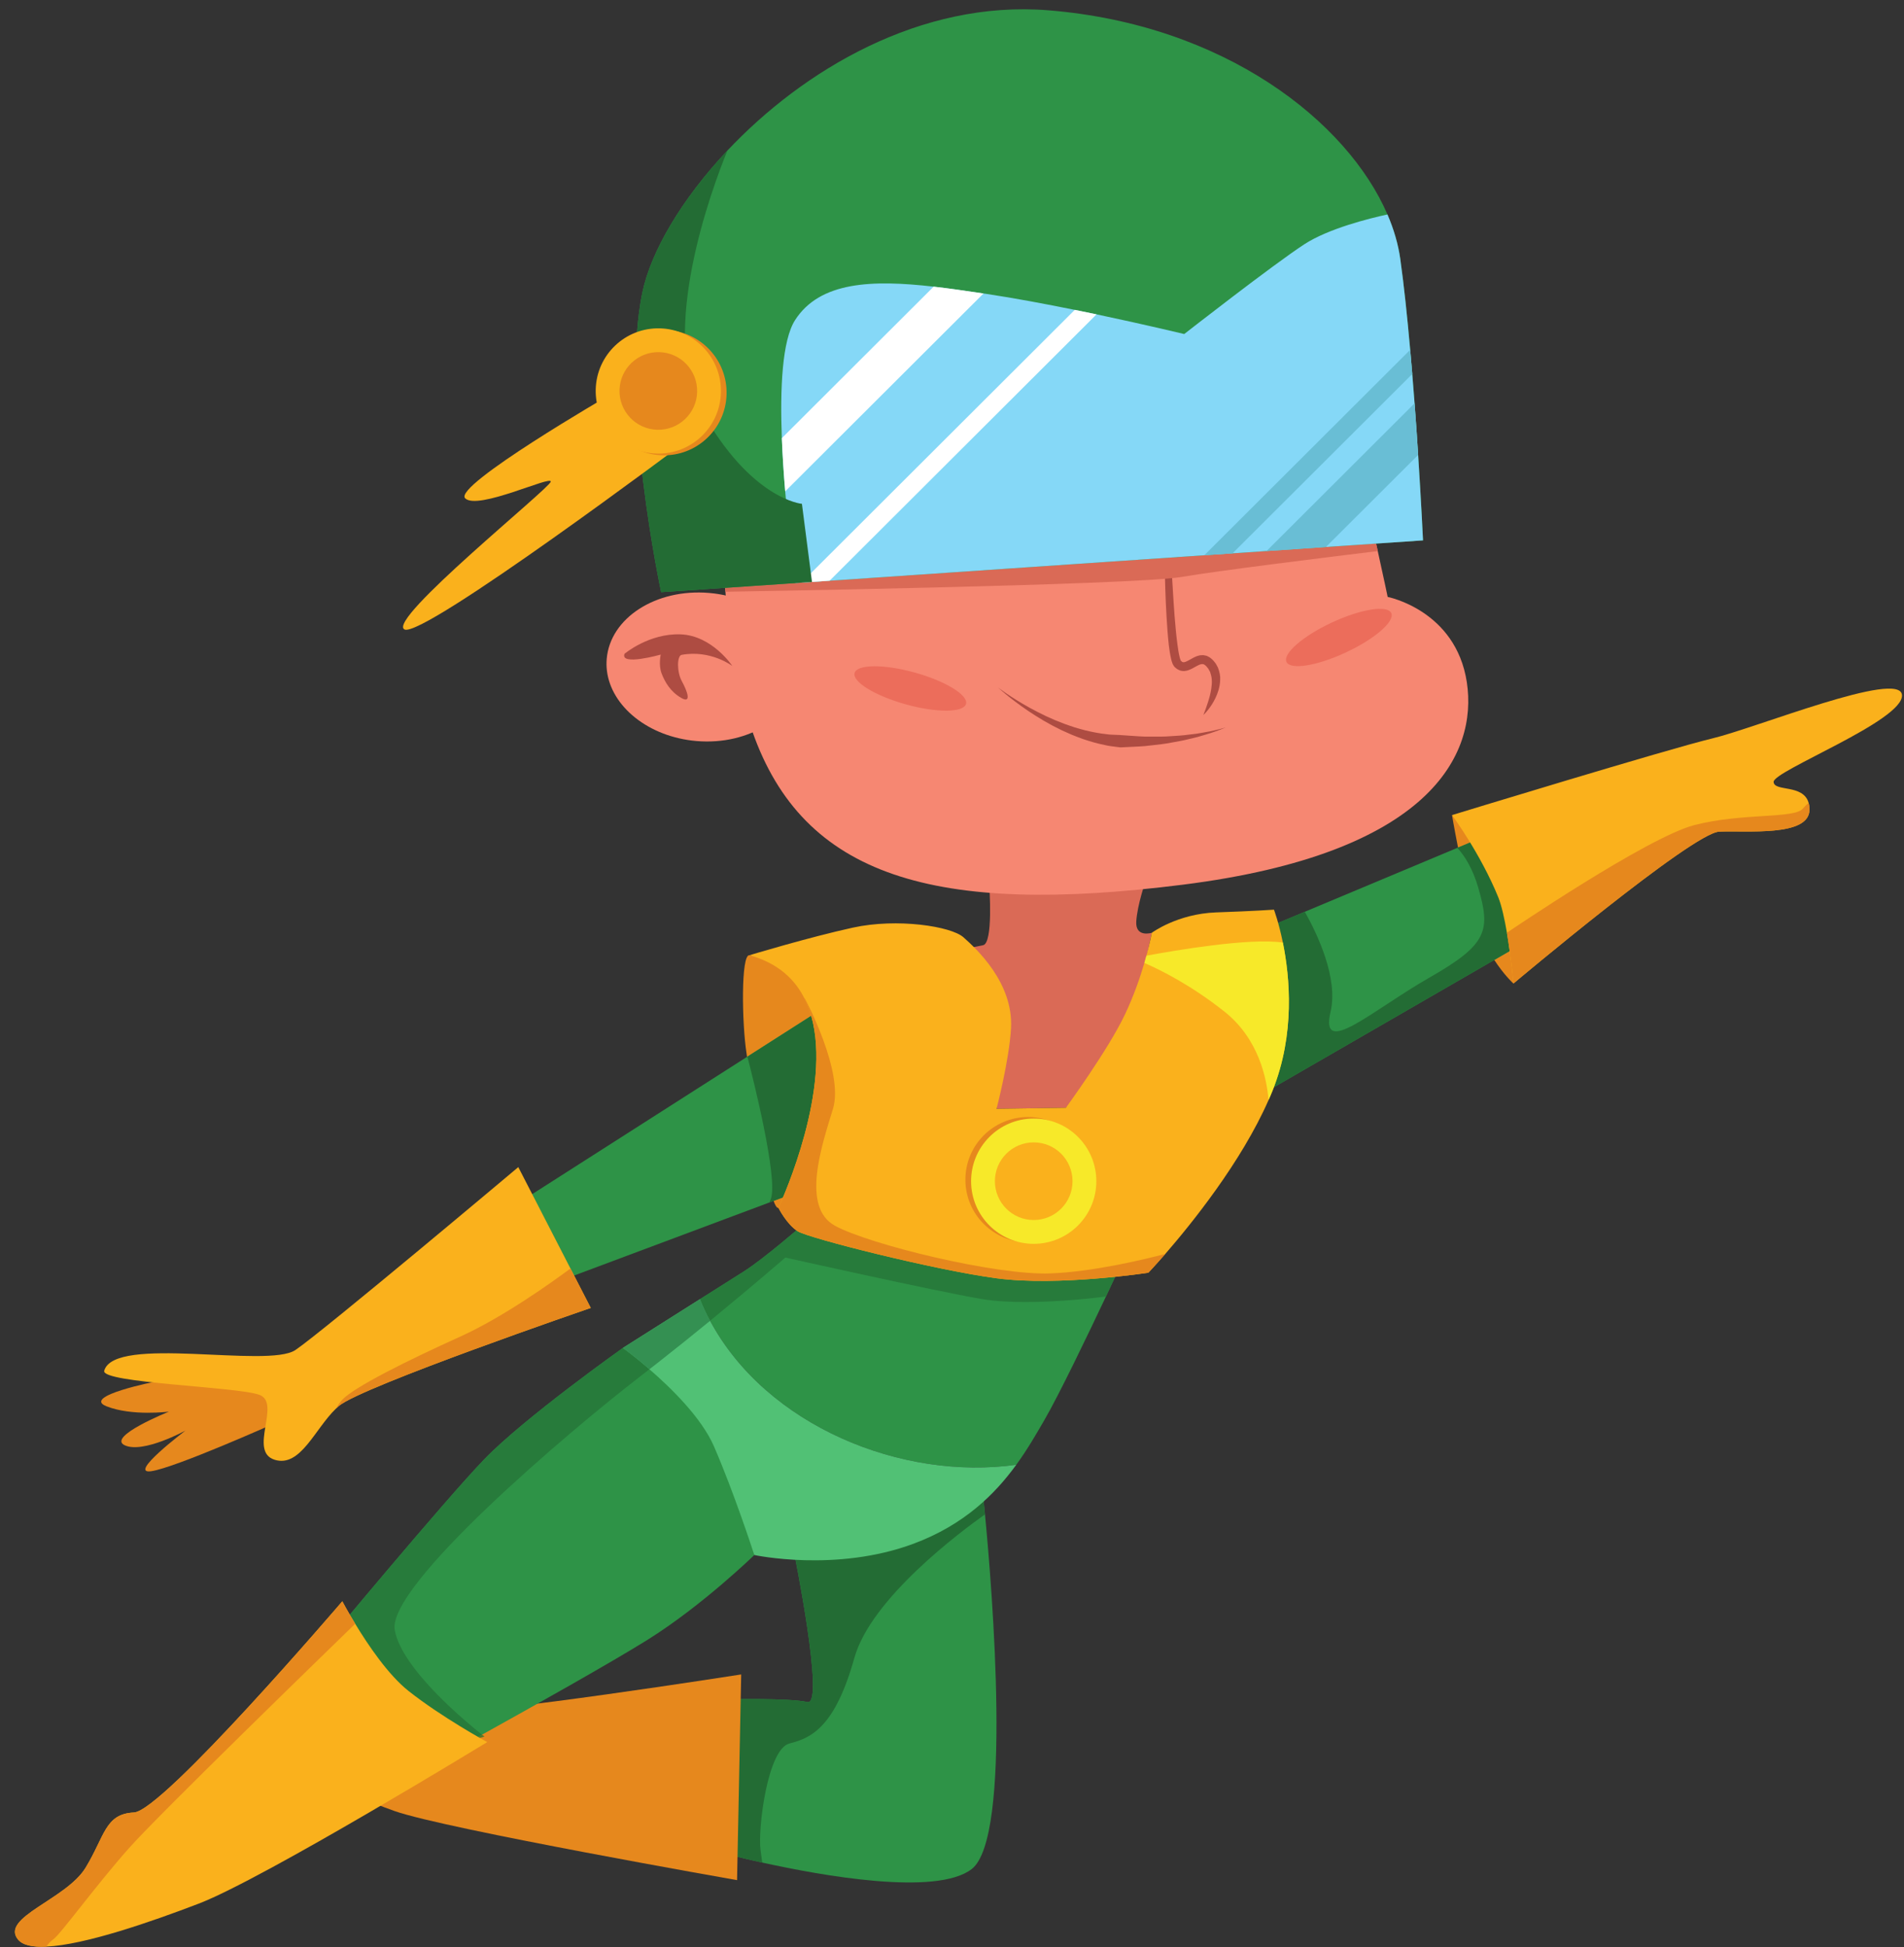 <?xml version="1.0" encoding="UTF-8"?><svg xmlns="http://www.w3.org/2000/svg" xmlns:xlink="http://www.w3.org/1999/xlink" height="2412.2" preserveAspectRatio="xMidYMid meet" version="1.0" viewBox="312.5 288.5 2359.0 2412.2" width="2359.0" zoomAndPan="magnify"><rect x="312.5" y="288.5" width="2359.0" height="2412.2" fill="#333333" stroke="none"/><g><g><path d="M 2111.504 1298.215 C 2111.504 1298.215 2121.754 1359.98 2137.145 1417.707 C 2152.535 1475.41 2187.582 1506.84 2187.582 1506.84 C 2187.582 1506.84 2192.938 1434.379 2180.746 1389.484 C 2168.574 1344.59 2111.504 1298.215 2111.504 1298.215" fill="#e6881d"/></g><g><path d="M 2224.363 1442.715 L 2202.762 1455.172 L 1860.129 1653.039 L 1878.07 1435.004 L 1888.336 1435.004 L 1929.125 1417.934 L 2118.113 1338.77 L 2153.605 1323.949 L 2188.461 1309.32 L 2193.426 1327.785 L 2193.578 1328.41 L 2224.363 1442.715" fill="#2e9347"/></g><g><path d="M 2202.766 1455.172 L 1860.121 1653.035 L 1878.082 1435.008 L 1888.336 1435.008 L 1929.121 1417.926 C 1944.773 1445.727 1970.785 1500.363 1961.027 1541.863 C 1947.34 1600.043 2012.34 1540.176 2084.152 1499.133 C 2155.98 1458.09 2159.359 1441.008 2143.98 1387.969 C 2137.047 1364.102 2127.047 1348.613 2118.113 1338.762 L 2153.617 1323.953 C 2173.523 1324.559 2191.59 1325.734 2193.426 1327.789 C 2193.535 1327.898 2193.59 1328.047 2193.59 1328.141 L 2193.59 1328.41 C 2193.777 1334.508 2199.277 1408.75 2202.766 1455.172" fill="#236c34"/></g><g><path d="M 1516.398 2603.809 C 1472.641 2637.57 1330.379 2611.969 1256.871 2595.762 C 1229.781 2589.762 1212.031 2585.039 1212.031 2585.039 L 1215.41 2393.48 C 1215.41 2393.48 1290.672 2391.781 1312.891 2396.91 C 1335.148 2402.039 1295.801 2208.789 1295.801 2208.789 L 1530.102 2136.969 C 1530.102 2136.969 1531.219 2147.129 1532.871 2164.422 C 1541.898 2258.551 1566.98 2564.82 1516.398 2603.809" fill="#2e9347"/></g><g><path d="M 1532.871 2164.422 C 1502.859 2185.711 1391.68 2268.398 1371.059 2342.18 C 1347.102 2427.691 1318.02 2441.391 1290.672 2448.219 C 1263.328 2455.039 1251.32 2554.25 1254.762 2579.91 C 1255.738 2586.93 1256.398 2592.059 1256.871 2595.762 C 1229.781 2589.762 1212.031 2585.039 1212.031 2585.039 L 1215.41 2393.48 C 1215.41 2393.48 1290.672 2391.781 1312.891 2396.91 C 1335.148 2402.039 1295.801 2208.789 1295.801 2208.789 L 1530.102 2136.969 C 1530.102 2136.969 1531.219 2147.129 1532.871 2164.422" fill="#236c34"/></g><g><path d="M 1538.191 1386.281 C 1538.191 1386.281 1543.324 1456.824 1530.508 1459.387 C 1517.668 1461.957 1517.668 1461.957 1517.668 1461.957 C 1517.668 1461.957 1554.871 1514.539 1554.871 1556.855 C 1554.871 1599.191 1547.176 1662.027 1547.176 1662.027 L 1633.098 1660.746 C 1633.098 1660.746 1710.055 1587.633 1720.309 1536.332 C 1730.578 1485.043 1739.551 1443.996 1739.551 1443.996 C 1739.551 1443.996 1719.031 1450.41 1720.309 1429.887 C 1721.59 1409.367 1731.848 1379.867 1731.848 1379.867 L 1538.191 1386.281" fill="#da6a56"/></g><g><path d="M 1241.078 1471.781 C 1230.289 1470.078 1231.68 1556.852 1237.449 1593.41 C 1243.219 1629.961 1265.238 1788.781 1276.988 1784.719 C 1288.75 1780.66 1417.219 1499.57 1241.078 1471.781" fill="#e6881d"/></g><g><path d="M 1230.82 2362.711 L 1225.691 2617.512 C 1225.691 2617.512 864.871 2554.238 801.598 2532.012 C 738.328 2509.781 606.656 2448.211 652.824 2436.238 C 698.996 2424.27 772.527 2436.238 799.891 2436.238 C 827.25 2436.238 847.77 2400.328 875.133 2407.172 C 902.492 2414.012 1230.82 2362.711 1230.82 2362.711" fill="#e6881d"/></g><g><path d="M 1777.934 1384.422 C 1471 1423.105 1307.598 1374.992 1244.5 1194.098 C 1235.109 1166.91 1226.598 1133.578 1220.289 1096.422 C 1216.34 1072.887 1213.258 1047.691 1211.262 1021.523 C 1210.949 1016.746 1210.59 1011.875 1210.328 1007.004 C 1209.148 986.633 1208.738 965.703 1209.148 944.516 C 1212.949 751.828 1288.059 537.246 1537.277 498.348 C 1604.234 487.992 1870.43 489.117 1926.141 635.168 C 1930.504 646.508 1934.602 657.945 1938.609 669.395 C 1939.07 670.41 1939.332 671.336 1939.625 672.367 C 1940.352 674.418 1941.121 676.578 1941.844 678.672 C 1964.824 746.449 1987.184 833.09 2003.859 903.164 C 2009.914 928.562 2015.203 951.805 2019.5 971.145 C 2027.207 1005.773 2031.77 1027.934 2031.77 1027.934 C 2031.77 1027.934 2116.207 1044.348 2129.859 1133.578 C 2143.391 1222.883 2084.969 1345.758 1777.934 1384.422" fill="#f68772"/></g><g><path d="M 506.23 1999.699 C 506.23 1999.699 412.758 2017.949 444.363 2030.512 C 475.973 2043.078 521.844 2037.141 521.844 2037.141 C 521.844 2037.141 444.371 2068.18 467.02 2078.828 C 489.668 2089.48 542.309 2060.629 542.309 2060.629 C 542.309 2060.629 469.703 2115.379 499.879 2110.961 C 530.059 2106.551 653.348 2051.379 653.348 2051.379 L 652.492 2007.16 L 593.023 2003.07 L 506.23 1999.699" fill="#e6881d"/></g><g><path d="M 1756.668 842.988 C 1756.668 842.988 1757.82 866.875 1759.539 902.695 C 1761.457 938.492 1763.324 986.25 1766.512 1033.824 C 1767.281 1045.707 1768.18 1057.578 1769.305 1069.211 C 1769.859 1075.02 1770.508 1080.762 1771.25 1086.387 C 1772.004 1091.957 1772.773 1097.582 1774.043 1102.52 C 1774.32 1103.84 1774.703 1104.848 1775.062 1105.852 L 1775.312 1106.605 L 1775.473 1106.777 C 1775.5 1106.832 1775.512 1106.898 1775.512 1106.992 L 1775.512 1107.031 C 1775.301 1106.844 1775.988 1107.508 1775.023 1106.621 L 1775.219 1106.777 L 1775.629 1107.109 L 1777.207 1108.422 C 1777.535 1108.75 1777.629 1108.699 1777.695 1108.645 L 1777.879 1108.633 C 1777.961 1108.699 1778.066 1108.816 1778.398 1108.766 C 1778.688 1108.723 1778.859 1108.922 1779.23 1108.832 C 1781.93 1108.711 1786.441 1105.719 1791.391 1103.102 C 1792.57 1102.426 1794.156 1101.855 1795.52 1101.262 C 1797.188 1100.852 1798.629 1100.203 1800.535 1100.164 L 1803.273 1100.043 C 1804.203 1100.188 1805.141 1100.359 1806.055 1100.574 C 1807.984 1100.852 1809.402 1101.895 1810.988 1102.664 C 1813.77 1104.531 1815.953 1106.727 1817.527 1108.91 L 1818.797 1110.551 L 1818.875 1110.656 L 1819.195 1111.199 L 1819.301 1111.383 L 1819.512 1111.77 L 1819.91 1112.523 C 1820.453 1113.527 1820.98 1114.535 1821.512 1115.527 C 1823.652 1121.059 1824.594 1126.086 1824.25 1130.652 C 1824.172 1135.27 1823.324 1139.438 1822.266 1143.211 C 1820.043 1150.727 1816.852 1156.551 1814.008 1161.129 C 1811.07 1165.68 1808.41 1168.949 1806.504 1171.094 C 1804.531 1173.195 1803.422 1174.23 1803.422 1174.23 C 1803.422 1174.23 1803.965 1172.812 1804.98 1170.168 C 1805.988 1167.52 1807.445 1163.668 1808.992 1158.758 C 1810.578 1153.891 1812.34 1147.934 1813.305 1141.211 C 1813.691 1137.879 1814.18 1134.332 1813.848 1130.785 C 1813.781 1127.145 1812.672 1123.68 1811.758 1120.832 C 1811.215 1119.852 1810.66 1118.859 1810.102 1117.867 L 1809.691 1117.113 L 1809.48 1116.73 L 1809.375 1116.547 C 1809.48 1116.719 1809.07 1116.027 1809.602 1116.902 L 1809.547 1116.836 L 1808.66 1115.738 C 1807.551 1114.109 1806.277 1112.957 1805.086 1112.098 C 1804.48 1111.926 1803.949 1111.277 1803.355 1111.344 C 1803.078 1111.293 1802.812 1111.211 1802.52 1111.121 C 1802.191 1111.16 1801.871 1111.199 1801.543 1111.199 C 1800.918 1111.094 1800.008 1111.555 1799.211 1111.688 C 1798.258 1112.125 1797.398 1112.352 1796.355 1112.957 C 1794.383 1113.91 1792.078 1115.312 1789.594 1116.637 C 1786.906 1117.895 1784.035 1119.469 1779.801 1119.746 C 1778.82 1119.867 1777.656 1119.629 1776.598 1119.523 C 1775.551 1119.457 1774.398 1119.059 1773.25 1118.504 C 1772.68 1118.238 1772.109 1117.949 1771.566 1117.656 C 1770.984 1117.34 1770.469 1117.035 1770.312 1116.848 L 1768.734 1115.527 L 1768.34 1115.195 L 1768.141 1115.023 C 1767.121 1114.07 1767.77 1114.652 1767.52 1114.387 L 1767.375 1114.203 C 1767.027 1113.715 1766.672 1113.195 1766.34 1112.668 C 1766.012 1112.137 1765.707 1111.598 1765.414 1111.055 L 1764.977 1109.848 C 1764.41 1108.246 1763.84 1106.621 1763.562 1105.191 C 1760.809 1093.441 1760.004 1081.992 1758.996 1070.109 C 1758.082 1058.305 1757.422 1046.328 1756.879 1034.355 C 1755.848 1010.414 1755.422 986.488 1755.16 964.059 C 1755.121 952.852 1755.078 942.012 1755.055 931.73 C 1755.012 921.449 1755.238 911.734 1755.316 902.762 C 1755.582 884.832 1755.809 869.891 1756.113 859.426 C 1756.469 848.969 1756.668 842.988 1756.668 842.988" fill="#ae4c42"/></g><g><path d="M 1371.324 1122.18 C 1368.312 1133.07 1396.762 1150.477 1434.867 1161.059 C 1472.992 1171.641 1506.336 1171.395 1509.359 1160.504 C 1512.383 1149.609 1483.934 1132.203 1445.816 1121.621 C 1407.703 1111.043 1374.352 1111.297 1371.324 1122.18" fill="#ec6d5b"/></g><g><path d="M 1906.398 1108.453 C 1911.168 1118.695 1944.102 1113.449 1979.949 1096.73 C 2015.797 1080.027 2041.004 1058.164 2036.223 1047.922 C 2031.449 1037.68 1998.52 1042.926 1962.672 1059.629 C 1926.809 1076.359 1901.613 1098.211 1906.398 1108.453" fill="#ec6d5b"/></g><g><path d="M 1302.207 1124.863 C 1297.898 1175.512 1241.121 1212.047 1175.406 1206.453 C 1116.059 1201.406 1069.668 1163.699 1064.426 1119.133 C 1063.859 1114.367 1063.789 1109.539 1064.207 1104.625 C 1068.516 1053.941 1125.297 1017.414 1191.008 1023.008 C 1193.059 1023.18 1195.098 1023.387 1197.137 1023.629 C 1259.781 1031.438 1306.391 1075.773 1302.207 1124.863" fill="#f68772"/></g><g><path d="M 1086.281 1098.363 C 1086.281 1098.363 1116.539 1072.852 1155.75 1074.305 C 1194.949 1075.77 1219.84 1113.477 1219.84 1113.477 C 1219.84 1113.477 1193.164 1093.105 1157.02 1099.699 C 1151.211 1100.766 1150.859 1120.723 1157.352 1132.496 C 1163.84 1144.285 1169.93 1160.73 1156.539 1153.047 C 1143.148 1145.336 1136.27 1133.324 1132.258 1122.887 C 1128.168 1112.234 1131.141 1099.371 1131.141 1099.371 C 1131.141 1099.371 1080.281 1113.781 1086.281 1098.363" fill="#ae4c42"/></g><g><path d="M 2019.516 971.141 C 1957.133 978.738 1821.797 995.414 1776.34 1003.207 C 1716.477 1013.469 1211.262 1021.512 1211.262 1021.512 C 1210.953 1016.742 1210.59 1011.879 1210.332 1007.004 C 1209.152 986.633 1208.742 965.711 1209.152 944.516 L 1437.75 857.871 L 2003.863 903.172 C 2009.922 928.562 2015.207 951.809 2019.516 971.141" fill="#da6a56"/></g><g><path d="M 2075.578 957.91 L 1318.531 1009.359 L 1298.109 1010.758 L 1131.641 1022.035 C 1131.641 1022.035 1080.34 783.488 1108.551 650.109 C 1119.168 599.871 1157.031 535.129 1213.719 475.008 C 1307.602 375.379 1452.941 288.48 1611.309 301.254 C 1829.895 318.906 1981.957 439.211 2031.512 554.176 C 2039.512 572.738 2044.852 591.203 2047.363 609.055 C 2065.312 737.309 2075.578 957.91 2075.578 957.91" fill="#2e9347"/></g><g><path d="M 2075.582 957.91 L 1955.285 966.074 L 1955.223 966.074 L 1881.715 971.102 L 1839.594 973.965 L 1839.551 973.965 L 1804.602 976.32 L 1340.379 1007.879 L 1305.449 1010.25 L 1298.109 1010.758 C 1295.648 993.262 1289.648 948.578 1285.34 897.172 C 1283.539 875.879 1282.051 853.414 1281.18 831.254 C 1278.82 769.434 1281.59 710.07 1297.5 685.148 C 1328.219 637.07 1393.328 634.867 1469.25 643.586 C 1489.211 645.852 1509.992 648.926 1531.016 652.047 C 1532.395 652.258 1533.836 652.469 1535.23 652.664 C 1569.383 657.793 1607.918 665.027 1644.094 672.363 C 1653.262 674.211 1662.297 676.055 1671.074 677.902 L 1671.117 677.902 C 1731.605 690.684 1779.727 702.285 1779.727 702.285 C 1779.727 702.285 1889.203 616.754 1928.5 591.109 C 1958.359 571.664 2008.883 559.047 2031.527 554.168 C 2039.523 572.746 2044.852 591.215 2047.371 609.059 C 2052.039 642.25 2056.133 681.652 2059.676 721.82 C 2060.605 731.77 2061.414 741.824 2062.242 751.785 C 2063.262 763.984 2064.191 776.152 2065.121 788.098 C 2066.801 810.473 2068.305 832.168 2069.535 852.078 C 2073.48 913.074 2075.582 957.91 2075.582 957.91" fill="#85d8f7"/></g><g><path d="M 1548.895 1140.023 C 1548.895 1140.023 1552.602 1142.922 1559.391 1147.555 C 1566.18 1152.176 1576.051 1158.531 1588.316 1165.309 C 1594.457 1168.711 1601.223 1172.133 1608.445 1175.59 C 1612.098 1177.223 1615.84 1178.891 1619.676 1180.59 C 1623.566 1182.129 1627.547 1183.703 1631.598 1185.289 C 1635.66 1186.785 1639.871 1188.109 1644.07 1189.559 C 1648.305 1190.926 1652.688 1191.965 1657.023 1193.199 C 1665.797 1195.344 1674.766 1197.078 1683.781 1198.012 C 1688.242 1198.777 1692.773 1198.574 1697.234 1198.879 L 1700.578 1199.027 C 1700.852 1199.027 1701.125 1199.098 1701.41 1199.109 C 1701.172 1199.121 1701.832 1199.156 1702.004 1199.176 L 1703.762 1199.281 L 1710.711 1199.746 C 1719.93 1200.285 1729.152 1201.254 1737.652 1200.98 C 1746.266 1200.945 1754.652 1201.188 1762.641 1200.469 C 1770.629 1200.012 1778.207 1199.555 1785.133 1198.562 C 1788.613 1198.141 1791.957 1197.738 1795.129 1197.363 C 1798.277 1196.828 1801.27 1196.301 1804.062 1195.824 C 1809.711 1194.945 1814.562 1193.812 1818.566 1192.914 C 1822.594 1192.09 1825.664 1191.098 1827.82 1190.574 C 1829.934 1189.957 1831.062 1189.613 1831.062 1189.613 C 1831.062 1189.613 1829.965 1190.07 1827.945 1190.938 C 1825.883 1191.715 1822.902 1193.051 1819 1194.34 C 1815.098 1195.707 1810.363 1197.41 1804.816 1198.938 C 1802.043 1199.746 1799.098 1200.613 1795.996 1201.527 C 1792.848 1202.281 1789.539 1203.07 1786.09 1203.891 C 1779.188 1205.715 1771.609 1207.051 1763.543 1208.453 C 1755.543 1210.109 1746.895 1210.895 1737.926 1211.945 C 1728.867 1213.246 1719.863 1213.316 1710.598 1213.852 L 1703.625 1214.195 L 1701.879 1214.273 C 1701.469 1214.285 1701.57 1214.309 1700.738 1214.309 C 1700.441 1214.285 1700.121 1214.285 1699.824 1214.238 L 1696.184 1213.762 C 1691.348 1213.02 1686.418 1212.746 1681.68 1211.5 C 1672.109 1209.605 1662.797 1206.902 1653.828 1203.82 C 1649.41 1202.121 1644.961 1200.625 1640.695 1198.801 C 1636.473 1196.918 1632.273 1195.148 1628.223 1193.254 C 1624.238 1191.246 1620.301 1189.262 1616.469 1187.332 C 1612.727 1185.234 1609.062 1183.191 1605.492 1181.195 C 1598.484 1177.016 1591.969 1172.934 1586.094 1168.949 C 1574.352 1160.996 1565.051 1153.727 1558.684 1148.488 C 1552.328 1143.242 1548.895 1140.023 1548.895 1140.023" fill="#ae4c42"/></g><g><path d="M 1349.672 1719.738 L 1343.672 1727.281 L 1318.891 1758.211 L 1304.371 1763.648 L 1265.891 1778.012 L 1003.379 1876.199 L 954.648 1778.73 L 1238.5 1597.379 L 1324.02 1542.75 L 1349.621 1719.379 C 1349.621 1719.531 1349.672 1719.629 1349.672 1719.738" fill="#2e9347"/></g><g><path d="M 1044.43 1908.68 C 1044.43 1908.68 760.574 2006.148 732.359 2030.109 C 731.129 2031.141 729.949 2032.211 728.77 2033.391 C 702.555 2058.531 684.754 2106.602 652.844 2096.801 C 619.496 2086.539 661.359 2026.672 634.016 2016.41 C 606.672 2006.148 437.375 2001.891 441.633 1986.5 C 453.996 1941.922 644.273 1983.941 678.492 1960.852 C 712.66 1937.77 954.648 1734.25 954.648 1734.25 L 1019.289 1859.84 L 1044.43 1908.68" fill="#fab11c"/></g><g><path d="M 2509.949 1257.148 C 2510.719 1269.57 2546.746 1259.457 2553.352 1283.109 C 2554.023 1285.469 2554.383 1288.238 2554.383 1291.371 C 2554.383 1325.59 2475.727 1317.02 2442.391 1318.707 C 2409.035 1320.461 2187.578 1506.828 2187.578 1506.828 C 2187.578 1506.828 2184.707 1474.668 2179.527 1443.938 C 2176.594 1426.957 2173.004 1410.387 2168.809 1399.969 C 2146.797 1345.848 2111.512 1298.188 2111.512 1298.188 C 2111.512 1298.188 2379.961 1216.105 2433.816 1203.273 C 2487.691 1190.457 2666.422 1117.816 2668.996 1149.418 C 2671.555 1181.066 2509.082 1243.496 2509.949 1257.148" fill="#fab11c"/></g><g><path d="M 1698.523 1860.812 C 1698.523 1860.812 1692.211 1874.41 1682.727 1894.562 C 1661.637 1939.246 1624.758 2016.207 1606.191 2048.059 C 1596.75 2064.219 1585.91 2083.355 1571.656 2102.957 C 1429.855 2122.906 1262.203 2054.887 1192.281 1924.625 C 1187.664 1915.957 1183.457 1907.035 1179.715 1897.844 C 1198.23 1886.152 1217.113 1874.199 1234.246 1863.375 C 1258.973 1847.723 1307.355 1805.664 1307.355 1805.664 L 1698.523 1860.812" fill="#2e9347"/></g><g><path d="M 1247.07 2214.789 C 1247.07 2214.789 1182.941 2277.23 1114.551 2319.961 C 1069.922 2347.82 972.297 2402.609 909.707 2437.34 C 905.191 2439.852 900.832 2442.262 896.73 2444.52 C 870.41 2459.141 852.918 2468.738 852.918 2468.738 L 737.695 2353.512 L 712.66 2328.531 C 712.66 2328.531 863.18 2147.23 912.734 2095.93 C 962.344 2044.629 1084.18 1958.289 1084.18 1958.289 C 1100.449 1961.16 1115.172 1967.32 1128.461 1975.828 C 1220.34 2034.73 1246.039 2207.82 1247.012 2214.59 C 1247.07 2214.738 1247.07 2214.789 1247.07 2214.789" fill="#2e9347"/></g><g><path d="M 1304.371 1763.648 C 1320.43 1749.391 1335.609 1735.539 1343.672 1727.281 C 1347.621 1723.219 1349.871 1720.5 1349.672 1719.738 C 1349.672 1719.629 1349.621 1719.531 1349.621 1719.379 L 1324.02 1542.75 L 1238.5 1597.379 C 1244.711 1621.391 1276.871 1748.109 1267.59 1773.602 C 1267.02 1775.141 1266.461 1776.578 1265.891 1778.012 L 1304.371 1763.648" fill="#236c34"/></g><g><path d="M 1571.648 2102.961 C 1545.23 2139.379 1507.109 2177.34 1444.578 2200.691 C 1348.391 2236.602 1247.07 2214.789 1247.07 2214.789 C 1247.07 2214.789 1247.07 2214.738 1247.012 2214.59 C 1245.531 2210.07 1221.879 2137.281 1197.051 2080.129 C 1181.762 2044.988 1144.621 2008.461 1117.121 1984.66 C 1098.449 1968.551 1084.18 1958.289 1084.18 1958.289 C 1084.18 1958.289 1130.359 1929.102 1179.711 1897.852 C 1183.449 1907.039 1187.66 1915.961 1192.281 1924.629 C 1262.199 2054.891 1429.852 2122.91 1571.648 2102.961" fill="#51c175"/></g><g><path d="M 896.73 2444.52 C 900.832 2442.262 905.191 2439.852 909.707 2437.34 C 911.656 2438.828 912.734 2439.648 912.734 2439.648 L 896.73 2444.52" fill="#567828"/></g><g><path d="M 1192.281 1924.625 C 1187.664 1915.957 1183.457 1907.035 1179.715 1897.844 C 1198.23 1886.152 1217.113 1874.199 1234.246 1863.375 C 1258.973 1847.723 1307.355 1805.664 1307.355 1805.664 L 1698.523 1860.812 C 1698.523 1860.812 1692.211 1874.41 1682.727 1894.562 C 1671.047 1896.062 1626.801 1901.398 1582.902 1901.398 C 1563.746 1901.398 1544.656 1900.387 1528.352 1897.594 C 1468.535 1887.34 1285.543 1846.297 1285.543 1846.297 C 1285.543 1846.297 1245.375 1881.129 1192.281 1924.625" fill="#277b3b"/></g><g><path d="M 873.438 2451.648 L 737.695 2353.512 L 712.66 2328.531 C 712.66 2328.531 863.18 2147.23 912.734 2095.93 C 962.344 2044.629 1084.18 1958.289 1084.18 1958.289 C 1084.18 1958.289 1098.449 1968.551 1117.121 1984.66 C 1113.43 1987.578 1109.68 1990.449 1105.988 1993.328 C 1017.078 2061.762 791.355 2253.27 801.617 2308.012 C 810.801 2357.051 892.828 2423.949 909.707 2437.34 C 905.191 2439.852 900.832 2442.262 896.73 2444.52 L 873.438 2451.648" fill="#277b3b"/></g><g><path d="M 1117.121 1984.66 C 1098.449 1968.551 1084.18 1958.289 1084.18 1958.289 C 1084.18 1958.289 1130.359 1929.102 1179.711 1897.852 C 1183.449 1907.039 1187.66 1915.961 1192.281 1924.629 C 1172.371 1940.949 1150.57 1958.488 1128.461 1975.828 C 1124.66 1978.809 1120.922 1981.781 1117.121 1984.66" fill="#349052"/></g><g><path d="M 1889.215 1639.348 C 1887.629 1643.301 1885.969 1647.301 1884.18 1651.25 C 1850.426 1728.102 1788.605 1804.59 1756.285 1841.777 C 1743.465 1856.496 1735.301 1865.07 1735.301 1865.07 C 1735.301 1865.07 1624.129 1882.207 1547.184 1871.949 C 1470.238 1861.688 1314.629 1822.34 1300.938 1813.762 C 1287.246 1805.25 1276.969 1784.723 1276.969 1784.723 C 1276.969 1784.723 1277.133 1784.383 1277.496 1783.605 C 1283.754 1769.961 1343.102 1636.57 1317.617 1546.996 C 1315.5 1539.668 1312.887 1532.633 1309.547 1526.023 C 1297.195 1500.934 1275.695 1481.293 1241.059 1471.801 C 1241.059 1471.801 1314.629 1449.523 1369.32 1437.574 C 1424.059 1425.613 1490.75 1435.879 1506.145 1449.523 C 1521.531 1463.227 1568.117 1505.547 1565.133 1561.98 C 1563.039 1601.379 1547.184 1662.012 1547.184 1662.012 L 1633.113 1660.742 C 1633.113 1660.742 1685.184 1589.523 1706.215 1545.312 C 1717.188 1522.223 1725.043 1499.395 1730.336 1481.34 C 1731.254 1478.152 1732.125 1475.176 1732.891 1472.355 C 1737.559 1455.168 1739.559 1443.984 1739.559 1443.984 C 1739.559 1443.984 1771.211 1420.484 1819.078 1418.742 C 1866.938 1417.062 1890.898 1415.355 1890.898 1415.355 C 1890.898 1415.355 1896.801 1430.906 1901.93 1456.145 C 1910.598 1498.875 1917.172 1569.473 1889.215 1639.348" fill="#fab11c"/></g><g><path d="M 1531.016 652.062 L 1285.336 897.172 C 1283.539 875.879 1282.047 853.414 1281.176 831.25 L 1469.242 643.59 C 1489.207 645.848 1509.98 648.926 1531.016 652.062" fill="#fff"/></g><g><path d="M 1671.074 677.902 L 1340.383 1007.867 L 1305.453 1010.238 L 1644.098 672.359 C 1653.281 674.203 1662.305 676.059 1671.074 677.902" fill="#fff"/></g><g><path d="M 2062.262 751.781 L 1839.602 973.965 L 1839.559 973.965 L 1804.617 976.312 L 2059.691 721.812 C 2060.613 731.766 2061.422 741.816 2062.262 751.781" fill="#69bed5"/></g><g><path d="M 2069.531 852.074 L 1955.273 966.074 L 1955.234 966.074 L 1881.711 971.098 L 2065.121 788.105 C 2066.805 810.469 2068.297 832.168 2069.531 852.074" fill="#69bed5"/></g><g><path d="M 1508.59 1750.039 C 1508.711 1792.883 1543.562 1827.531 1586.414 1827.398 C 1629.277 1827.266 1663.902 1792.414 1663.77 1749.57 C 1663.648 1706.719 1628.809 1672.07 1585.957 1672.203 C 1543.094 1672.336 1508.465 1707.176 1508.59 1750.039" fill="#e6881d"/></g><g><path d="M 1515.656 1751.934 C 1515.766 1794.785 1550.621 1829.426 1593.473 1829.301 C 1636.332 1829.168 1670.961 1794.324 1670.828 1751.473 C 1670.707 1708.625 1635.863 1673.973 1593 1674.105 C 1550.148 1674.242 1515.52 1709.086 1515.656 1751.934" fill="#f7e929"/></g><g><path d="M 1545.141 1751.855 C 1545.223 1778.41 1566.82 1799.879 1593.375 1799.797 C 1619.949 1799.715 1641.41 1778.117 1641.328 1751.562 C 1641.25 1724.996 1619.66 1703.527 1593.094 1703.609 C 1566.531 1703.688 1545.059 1725.289 1545.141 1751.855" fill="#fab11c"/></g><g><path d="M 1756.277 1841.785 C 1743.453 1856.504 1735.297 1865.07 1735.297 1865.07 C 1735.297 1865.07 1624.125 1882.211 1547.172 1871.953 C 1470.23 1861.695 1314.633 1822.348 1300.926 1813.77 C 1287.242 1805.246 1276.965 1784.73 1276.965 1784.73 C 1276.965 1784.73 1277.125 1784.387 1277.492 1783.613 C 1283.75 1769.961 1343.098 1636.582 1317.605 1547 C 1315.492 1539.672 1312.887 1532.648 1309.547 1526.02 C 1309.395 1525.301 1309.289 1524.793 1309.289 1524.59 C 1311.238 1528.23 1358.336 1616.82 1344.543 1662.02 C 1330.426 1708.188 1304.773 1783.859 1347.098 1806.949 C 1389.43 1830.027 1545.898 1868.516 1613.867 1865.941 C 1667.621 1863.895 1731.809 1848.25 1756.277 1841.785" fill="#e6881d"/></g><g><path d="M 1889.215 1639.348 C 1887.629 1643.301 1885.969 1647.301 1884.18 1651.25 C 1881.969 1624.211 1871.926 1575.164 1829.348 1541.453 C 1788.406 1509.039 1750.91 1490.254 1730.336 1481.34 C 1731.254 1478.152 1732.125 1475.176 1732.891 1472.355 C 1766.906 1466.051 1861 1449.844 1901.93 1456.145 C 1910.598 1498.875 1917.172 1569.473 1889.215 1639.348" fill="#f7e929"/></g><g><path d="M 2554.371 1291.375 C 2554.371 1325.602 2475.719 1317.027 2442.387 1318.723 C 2409.039 1320.461 2187.578 1506.836 2187.578 1506.836 C 2187.578 1506.836 2184.695 1474.676 2179.508 1443.945 C 2182.188 1442.145 2353.062 1325.898 2411.609 1310.621 C 2470.598 1295.23 2536.008 1302.91 2546.254 1290.09 C 2548.527 1287.332 2550.926 1285.012 2553.34 1283.117 C 2554.012 1285.469 2554.371 1288.242 2554.371 1291.375" fill="#e6881d"/></g><g><path d="M 1044.43 1908.68 C 1044.43 1908.68 760.574 2006.148 732.359 2030.109 C 731.129 2031.141 729.949 2032.211 728.77 2033.391 C 730.977 2029.488 733.59 2025.699 736.617 2022.41 C 750.727 2007.02 817.418 1973.68 882.824 1944.18 C 936.387 1920.02 998.512 1875.281 1019.289 1859.84 L 1044.43 1908.68" fill="#e6881d"/></g><g><path d="M 916.172 2446.52 C 916.172 2446.52 639.145 2615.82 558.754 2646.602 C 499.398 2669.32 417.727 2697.641 370.066 2699.852 C 353.191 2700.672 340.57 2698.211 334.773 2691.02 C 312.508 2663.68 394.59 2641.469 418.551 2602.121 C 442.508 2562.77 442.508 2535.43 478.418 2533.73 C 514.328 2531.988 736.617 2272.102 736.617 2272.102 C 736.617 2272.102 742.723 2283.738 752.57 2299.949 C 768.219 2325.809 793.461 2363.262 818.699 2383.219 C 859.738 2415.738 916.172 2446.52 916.172 2446.52" fill="#fab11c"/></g><g><path d="M 752.57 2299.949 C 711.84 2339.461 509.301 2536.25 472.414 2577.75 C 431.375 2623.922 387.77 2684.199 378.789 2690.609 C 374.02 2694 371.453 2697.391 370.066 2699.852 C 353.191 2700.672 340.57 2698.211 334.773 2691.02 C 312.508 2663.68 394.59 2641.469 418.551 2602.121 C 442.508 2562.77 442.508 2535.43 478.418 2533.73 C 514.328 2531.988 736.617 2272.102 736.617 2272.102 C 736.617 2272.102 742.723 2283.738 752.57 2299.949" fill="#e6881d"/></g><g><path d="M 1318.527 1009.367 L 1298.105 1010.762 L 1131.637 1022.039 C 1131.637 1022.039 1080.336 783.496 1108.547 650.105 C 1119.168 599.887 1157.027 535.137 1213.715 475.016 C 1194.227 522.883 1128.297 700.684 1181.246 796.309 C 1242.805 907.484 1306.055 912.613 1306.055 912.613 L 1318.527 1009.367" fill="#236c34"/></g><g><path d="M 1068.371 777.496 C 1068.371 777.496 873.422 890.352 888.812 905.746 C 904.203 921.141 996.547 876.676 994.836 885.227 C 993.129 893.773 791.34 1056.234 813.57 1068.207 C 835.801 1080.18 1164.133 833.93 1164.133 833.93 L 1068.371 777.496" fill="#fab11c"/></g><g><path d="M 1212.695 777.09 C 1213.887 734.25 1180.125 698.562 1137.297 697.363 C 1094.457 696.176 1058.77 729.926 1057.566 772.766 C 1056.379 815.605 1090.137 851.293 1132.977 852.496 C 1175.809 853.684 1211.508 819.93 1212.695 777.09" fill="#e6881d"/></g><g><path d="M 1205.695 774.977 C 1206.895 732.141 1173.137 696.445 1130.297 695.242 C 1087.457 694.055 1051.766 727.809 1050.578 770.648 C 1049.379 813.484 1083.137 849.176 1125.977 850.379 C 1168.816 851.566 1204.508 817.812 1205.695 774.977" fill="#fab11c"/></g><g><path d="M 1176.223 774.137 C 1176.965 747.578 1156.035 725.461 1129.484 724.723 C 1102.934 723.98 1080.805 744.914 1080.062 771.457 C 1079.324 798.016 1100.254 820.133 1126.805 820.875 C 1153.355 821.613 1175.484 800.695 1176.223 774.137" fill="#e6881d"/></g></g></svg>